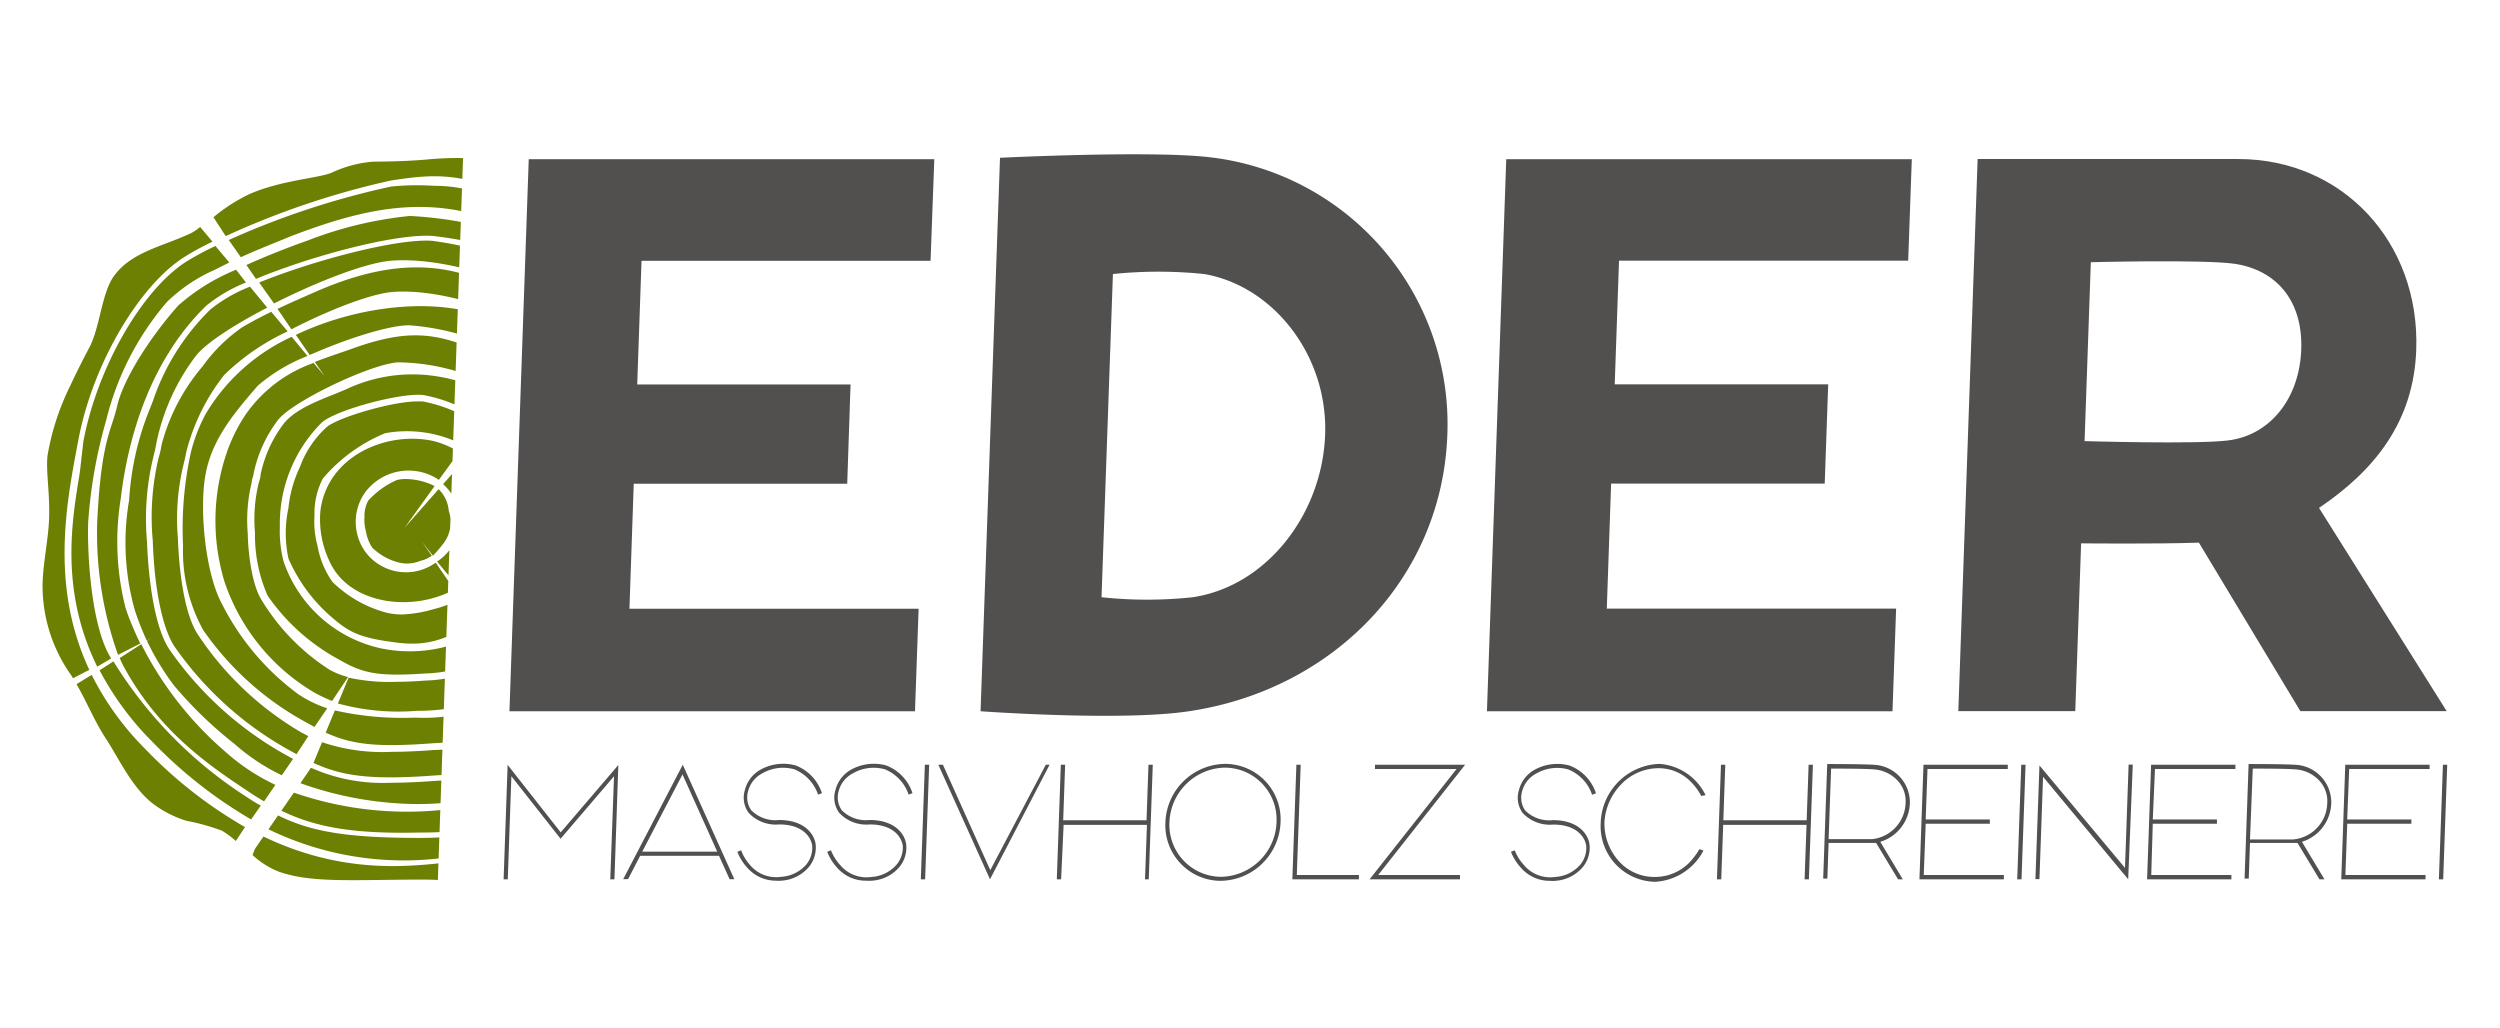 <svg id="Ebene_1" data-name="Ebene 1" xmlns="http://www.w3.org/2000/svg" xmlns:xlink="http://www.w3.org/1999/xlink" width="180" height="74" viewBox="0 0 180 74"><defs><style>.cls-1{fill:none;}.cls-2{clip-path:url(#clip-path);}.cls-3{fill:#6d8001;}.cls-4{fill:#524f4f;}</style><clipPath id="clip-path"><polygon class="cls-1" points="31.12 75 -0.1 75 2.38 3.92 33.6 3.92 31.12 75"/></clipPath></defs><title>Unbenannt-1</title><g class="cls-2"><g id="_Gruppe_" data-name="&lt;Gruppe&gt;"><path id="_Pfad_" data-name="&lt;Pfad&gt;" class="cls-3" d="M37.85,38.6c0.48-3.18.36-4.45-1.3-6.19a12.84,12.84,0,0,0-.94-0.89l-1.37.68-0.18.2a5.14,5.14,0,0,1,2.18,3.5,5.69,5.69,0,0,1-1.05,5.3,9.64,9.64,0,0,1-1.73,1.69l1.3,1.61C36.76,43.4,37.36,41.88,37.85,38.6Z"/><path id="_Pfad_2" data-name="&lt;Pfad&gt;" class="cls-3" d="M37.84,45.28c2.26-1.85,2.6-4.32,2.44-8.51-0.08-2.2-.41-4.46-2-6.1-0.17-.18-0.35-0.35-0.53-0.52L37,30.81l-0.93.47c0.28,0.25.55,0.51,0.81,0.79,1.89,2,1.88,3.53,1.42,6.59-0.38,2.5-.92,4.93-3.1,6.44l1.1,1.36C36.81,46.11,37.3,45.73,37.84,45.28Z"/><path id="_Pfad_3" data-name="&lt;Pfad&gt;" class="cls-3" d="M14.83,29.77a11.62,11.62,0,0,0-1.1,2.86,25.48,25.48,0,0,0-.55,6.67,11.75,11.75,0,0,0,1.46,6.08,21.55,21.55,0,0,0,7.51,6.69l0.49,0.27L23.56,51a8.77,8.77,0,0,1-2.06-1A18.3,18.3,0,0,1,16,43.52c-1.2-2.2-1.61-6.54-1.26-9,0.38-2.72,2-4.64,3.82-6.75a12.46,12.46,0,0,1,3.58-2.14L21,24.25A14,14,0,0,0,14.83,29.77Z"/><path id="_Pfad_4" data-name="&lt;Pfad&gt;" class="cls-3" d="M23.51,35.19a5.41,5.41,0,0,0-.44,1.59,7,7,0,0,0,.63,3.58c1.37,3.15,5.94,3.76,9,2.09l-1.33-1.94a3.65,3.65,0,0,1-4.28,0,3.53,3.53,0,0,1-1.37-2.06,3.66,3.66,0,0,1,.57-3,3.9,3.9,0,0,1,5.31-.9l1.45-2a6.11,6.11,0,0,0-1.95-.82C28.26,31.15,24.77,32.38,23.51,35.19Z"/><path id="_Pfad_5" data-name="&lt;Pfad&gt;" class="cls-3" d="M31.87,39.2a2.51,2.51,0,0,0,.44-2.42,2.44,2.44,0,0,0-.73-1.56L29.13,38,31.29,35l-0.18-.09a4.75,4.75,0,0,0-1.9-.42,2.56,2.56,0,0,0-.63.07h0a6,6,0,0,0-2.08,1.5,2.45,2.45,0,0,0-.26,1c0,0.08,0,.14,0,0.21a3,3,0,0,0,.11,1,2.92,2.92,0,0,0,.46,1.17,4.22,4.22,0,0,0,1.69,1,2.5,2.5,0,0,0,1.77-.06,2.19,2.19,0,0,0,.82-0.37l-0.71-1,0.79,1A8.29,8.29,0,0,0,31.87,39.2Z"/><path id="_Pfad_6" data-name="&lt;Pfad&gt;" class="cls-3" d="M30,51.18a14.81,14.81,0,0,0,6.56-1.49l-0.66-2.32A10.25,10.25,0,0,1,30.64,49c-0.8.06-1.48,0.09-2.08,0.09a13.71,13.71,0,0,1-3.46-.3l-0.77,1.86A16.42,16.42,0,0,0,30,51.18Z"/><path id="_Pfad_7" data-name="&lt;Pfad&gt;" class="cls-3" d="M28.11,22.17a21.89,21.89,0,0,0-6.81,1.94l1,1.45c2.55-1.13,5.66-2.14,7.15-2.14h0a17.72,17.72,0,0,1,9.34,3.49l1.24-1.66-0.06,0C36.24,22.78,32.77,21.64,28.11,22.17Z"/><path id="_Pfad_8" data-name="&lt;Pfad&gt;" class="cls-3" d="M40.48,46.47C43,43.21,42.89,39.89,43.05,36a10.65,10.65,0,0,0-1.54-5.69,8.59,8.59,0,0,0-1.81-1.92l-1.4,1.24c2,1.76,2.33,3.64,2.46,7.07,0.14,3.59,0,6.74-2.62,8.92-0.54.44-1,.83-1.5,1.17l0.23,0.28,0.58,2.06A11.16,11.16,0,0,0,40.48,46.47Z"/><path id="_Pfad_9" data-name="&lt;Pfad&gt;" class="cls-3" d="M34.74,30.82a10.19,10.19,0,0,0-4.32-1.92l-0.36,0c-1.83,0-5.79,1.17-6.56,1.87a7.22,7.22,0,0,0-1.8,2.58c-0.07.18-.13,0.33-0.2,0.48a8.84,8.84,0,0,0-.73,2.73,8.68,8.68,0,0,0,0,3.66,11.75,11.75,0,0,0,3.28,4.36c1.18,1,2,1.38,4.63,1.7,2.39,0.28,3.64-.42,5.56-1.49L33.13,43.1a7,7,0,0,1-1.88.75,9.2,9.2,0,0,1-2.28.39A4.56,4.56,0,0,1,27.44,44a8.78,8.78,0,0,1-3.51-2.11,6.45,6.45,0,0,1-1.07-2.6,6.48,6.48,0,0,1-.22-2.11c0-.11,0-0.21,0-0.34a5.48,5.48,0,0,1,.6-2.38,11.73,11.73,0,0,1,4.49-3.27,8.77,8.77,0,0,1,5.34.71l0.4,0.19,0.69-.94Z"/><path id="_Pfad_10" data-name="&lt;Pfad&gt;" class="cls-3" d="M10.47,53.94A20.64,20.64,0,0,1,6.6,48.59l-1.09.67c0.75,1.29,1.3,2.69,2.12,3.93,1,1.55,1.84,3.43,3.31,4.62a7.85,7.85,0,0,0,2.49,1.29,15.22,15.22,0,0,1,2.55.71,6.65,6.65,0,0,1,1,.74h0l0.66-1A32.08,32.08,0,0,1,10.47,53.94Z"/><path id="_Pfad_11" data-name="&lt;Pfad&gt;" class="cls-3" d="M5.63,31.74c1.07-5.72,4.5-11.23,7.6-13.21A20.56,20.56,0,0,1,15.3,17.4l-0.89-1.06a3.75,3.75,0,0,1-.64.44c-2.13,1-4.3,1.35-5.57,3.1-0.9,1.25-1,3.75-1.8,5.2-0.44.84-.9,1.74-1.33,2.67a18.17,18.17,0,0,0-1.64,5c-0.15,1.12.18,2.74,0.1,4.67C3.47,39,3,41,3.07,42.56a11.14,11.14,0,0,0,1.85,5.76c0.12,0.17.23,0.34,0.34,0.51l1.17-.6C3.58,42.14,4.81,36.09,5.63,31.74Z"/><path id="_Pfad_12" data-name="&lt;Pfad&gt;" class="cls-3" d="M35.24,35.38A5.66,5.66,0,0,0,33.54,33L31.9,34.86a3.35,3.35,0,0,1,.52.57,3.51,3.51,0,0,1-.95,5L33,42.29c0.17-.1.33-0.21,0.49-0.33A5.29,5.29,0,0,0,35.24,35.38Z"/><path id="_Pfad_13" data-name="&lt;Pfad&gt;" class="cls-3" d="M48.22,20.83a16.54,16.54,0,0,1,2.22,2.49c2.1,2.9,3.09,7.18,3.32,11.6l1.58-.54a22.1,22.1,0,0,0,.12-4,12.82,12.82,0,0,0-1.47-5c-0.9-1.61-2.19-3-3.11-4.59-0.28-.49-0.55-1-0.83-1.51Z"/><path id="_Pfad_14" data-name="&lt;Pfad&gt;" class="cls-3" d="M51.53,43.29c-0.59,4.11-2.07,8.17-5.29,11a24.68,24.68,0,0,1-3.91,2.81l0.75,1a29.14,29.14,0,0,0,6.44-6c2-2.52,3.77-9.45,3.72-16.24L52.06,36A51.42,51.42,0,0,1,51.53,43.29Z"/><path id="_Pfad_15" data-name="&lt;Pfad&gt;" class="cls-3" d="M49.7,39.24A32.51,32.51,0,0,1,47.56,49a13,13,0,0,1-5.36,6.1l-0.46.25,0.85,1.07a30.7,30.7,0,0,0,2.77-2.06c5.08-4.2,6.07-12.31,6.23-16.69,0-.54,0-1.06,0-1.55l-1.62.2C49.93,37.21,49.82,38.19,49.7,39.24Z"/><path id="_Pfad_16" data-name="&lt;Pfad&gt;" class="cls-3" d="M45.34,36.4A32.6,32.6,0,0,0,44.94,32a8.84,8.84,0,0,0-3.13-5.42L40.2,28c3.07,2.6,3.67,5.22,3.51,9.87-0.15,4.42-.9,8-4.32,10.43-0.66.47-1.26,0.88-1.84,1.25l0.22,0.78,0.76,1a34.33,34.33,0,0,0,3.24-2.43C45.09,46.12,45.58,42.51,45.34,36.4Z"/><path id="_Pfad_17" data-name="&lt;Pfad&gt;" class="cls-3" d="M44.92,23.78L44,24.62c3.36,2.87,3.85,5.95,4.07,11.59,0.28,7.13-.3,11.34-4.24,14.57a42.12,42.12,0,0,1-3.53,2.67l1.09,1.38a13.75,13.75,0,0,0,5.09-4.73c2-3.28,2.46-7.2,2.87-10.9,0.11-.94.22-1.91,0.29-2.87H49.53l0.08,0a17.19,17.19,0,0,0-.28-5.38A13.92,13.92,0,0,0,44.92,23.78Z"/><path id="_Pfad_18" data-name="&lt;Pfad&gt;" class="cls-3" d="M17.65,29.9a11.91,11.91,0,0,0-1.25,2.48,15.15,15.15,0,0,0-.25,9.46,14.72,14.72,0,0,0,6.44,8,10.81,10.81,0,0,0,1.32.63l1.15-1.72a5.73,5.73,0,0,1-1.35-.54,15.51,15.51,0,0,1-4.87-5c-0.81-1.26-1-4-1-4.78a11.45,11.45,0,0,1,.28-3.68c0-.19.09-0.38,0.13-0.6A9.53,9.53,0,0,1,20,30.26c1-1.33,6.57-4,8.61-4.17a15,15,0,0,1,8.7,2.84l1.08-1.45a28.61,28.61,0,0,0-3.77-2.11c-3.27-1.53-5.42-1.6-9-.36-1,.36-2,0.68-2.95,1.05l0.68,1-0.77-.93A10,10,0,0,0,17.65,29.9Z"/><path id="_Pfad_19" data-name="&lt;Pfad&gt;" class="cls-3" d="M12.53,49.36a29.54,29.54,0,0,0,4.34,4.19,14.68,14.68,0,0,0,3.42,2.27l0.81-1.18-0.2-.11a25,25,0,0,1-8.71-7.78c-1.32-2-1.56-6.48-1.61-7.8a18.76,18.76,0,0,1,.45-6c0.08-.33.16-0.64,0.22-1a15.52,15.52,0,0,1,2.83-6.3c0.71-.93,2.77-2.26,5.16-3.5L18,20.64a10.69,10.69,0,0,0-2.86,1.65,16.65,16.65,0,0,0-4,6.21c-0.13.4-.27,0.73-0.41,1.08A20.49,20.49,0,0,0,9.3,36a17.88,17.88,0,0,0,.41,7.94,18.69,18.69,0,0,0,.86,2.18l0.31-.16-0.3.18A18.68,18.68,0,0,0,12.53,49.36Z"/><path id="_Pfad_20" data-name="&lt;Pfad&gt;" class="cls-3" d="M25.18,27.91c-1.44.68-3.77,1.31-4.78,2.63a9.13,9.13,0,0,0-1.64,3.64c0,0.23-.09.43-0.14,0.63a11,11,0,0,0-.26,3.55,10.79,10.79,0,0,0,.91,4.53,14.78,14.78,0,0,0,5.14,4.6c1.72,1,2.8,1.23,6.22,1a9.82,9.82,0,0,0,5.09-1.59v0l-1-1.43a10.26,10.26,0,0,1-7.25,1.22,9.58,9.58,0,0,1-7.05-6.26,8.66,8.66,0,0,1-.27-2.51,10.3,10.3,0,0,1,3-7.48c1-.92,5.67-2.17,7.31-2a10.67,10.67,0,0,1,4.75,2.16l1.35-.67,0.34-.46a11.52,11.52,0,0,0-5.36-2.36A11.14,11.14,0,0,0,25.18,27.91Z"/><path id="_Pfad_21" data-name="&lt;Pfad&gt;" class="cls-3" d="M31.23,53.51a15,15,0,0,0,6.27-1.63l-0.75-1.37-0.12-.43a12.45,12.45,0,0,1-6.69,1.59H29.83a22.1,22.1,0,0,1-5.72-.52l-0.66,1.6C25.35,53.62,27.15,53.82,31.23,53.51Z"/><path id="_Pfad_22" data-name="&lt;Pfad&gt;" class="cls-3" d="M6,31.8L5.75,34C5.24,37.19,4.23,42.36,7,48L8,47.41l-0.16-.28c-1.4-2.59-1.56-7.95-1.49-9.54a35.07,35.07,0,0,1,1.29-7.31,20.59,20.59,0,0,1,4.38-8.54,11.73,11.73,0,0,1,3.41-2.3l1.08-.54-1-1.19a20.69,20.69,0,0,0-2.13,1.15C10.19,20.92,7,26.48,6,31.8Z"/><path id="_Pfad_23" data-name="&lt;Pfad&gt;" class="cls-3" d="M31.29,13.38a18.79,18.79,0,0,0-3.12.05,58.68,58.68,0,0,0-11.7,3.85l0.87,1.24c1.17-.54,2.37-1,3.57-1.5,4.24-1.62,8.36-2.77,12.8-1.71A33.22,33.22,0,0,1,45,20.21l0.66-.81A66.79,66.79,0,0,0,39,15.75C35.36,13.92,33.3,13.38,31.29,13.38Z"/><path id="_Pfad_24" data-name="&lt;Pfad&gt;" class="cls-3" d="M46.53,22.34l-1,.89c0.3,0.26.6,0.54,0.89,0.82,3.69,3.58,4,7,3.6,12.13l1.62-.55C51.71,29,50.76,25.89,46.53,22.34Z"/><path id="_Pfad_25" data-name="&lt;Pfad&gt;" class="cls-3" d="M33.06,61.59l1-.13a20,20,0,0,0,7.36-2.36l-0.65-1.19A23.84,23.84,0,0,1,30.3,60.33c-5.27,0-7.87-.43-10.28-1.62l-0.69,1A22.29,22.29,0,0,0,33.06,61.59Z"/><path id="_Pfad_26" data-name="&lt;Pfad&gt;" class="cls-3" d="M47.9,21.12l-0.84.75a14.38,14.38,0,0,1,4.66,8.57,42,42,0,0,1,.35,5l1.16-.39c-0.13-4.4-1-8.66-3.1-11.54A14.63,14.63,0,0,0,47.9,21.12Z"/><path id="_Pfad_27" data-name="&lt;Pfad&gt;" class="cls-3" d="M55.24,35.64l-1.45.18c0.19,6.87-1.4,13.89-3.55,16.53a29.05,29.05,0,0,1-6.88,6.17l1,1.38A30.27,30.27,0,0,0,48,57.71c1.89-1.34,2.77-3.65,3.8-5.44,1.24-2.16,3-4.34,3.38-7.23a34.5,34.5,0,0,0,0-7.16A16.59,16.59,0,0,1,55.24,35.64Z"/><path id="_Pfad_28" data-name="&lt;Pfad&gt;" class="cls-3" d="M41.67,59.49a21.42,21.42,0,0,1-7.54,2.36c-3.45.4-8.73,1.47-15.16-1.62l-0.61.88-0.18.45a6,6,0,0,0,1.87,1.19c2.39,0.86,5.52.58,10.46,0.58,3.21,0,6.3,1,8.23-.32a31.09,31.09,0,0,1,3.69-2.14Z"/><path id="_Pfad_29" data-name="&lt;Pfad&gt;" class="cls-3" d="M16.25,17A58.92,58.92,0,0,1,28.13,13c3.55-.55,5.58-0.64,11,2.11A55.19,55.19,0,0,1,46,19l1.8-2.2a16.92,16.92,0,0,0-3.81-1.23,10.06,10.06,0,0,1-4-2.08c-2.58-2.08-6.09-2.31-9.32-2-1.26.11-2.54,0.14-3.8,0.15a8.54,8.54,0,0,0-3,.8c-1,.4-3.65.54-5.92,1.54a12.19,12.19,0,0,0-2.58,1.66Z"/><path id="_Pfad_30" data-name="&lt;Pfad&gt;" class="cls-3" d="M17.68,57.33a30.78,30.78,0,0,1-9.51-9.71l-1,.64A21.3,21.3,0,0,0,11,53.44,32.78,32.78,0,0,0,18.08,59l0.7-1C18.42,57.82,18.06,57.58,17.68,57.33Z"/><path id="_Pfad_31" data-name="&lt;Pfad&gt;" class="cls-3" d="M14.57,26.4A14.28,14.28,0,0,0,11.64,32c-0.06.38-.14,0.7-0.23,1A18.42,18.42,0,0,0,11,38.93c0.11,3.44.69,6.28,1.55,7.6a24.63,24.63,0,0,0,8.58,7.65l0.22,0.12L22.2,53l-0.48-.25a22.61,22.61,0,0,1-7.49-7.09c-1.17-1.81-1.38-5.72-1.42-6.88a16.52,16.52,0,0,1,.4-5.32c0.07-.29.14-0.56,0.19-0.87A14.89,14.89,0,0,1,16.14,27a16.45,16.45,0,0,1,4.57-3.14l-1.18-1.41c-0.72.35-1.42,0.72-2.07,1.1A11.76,11.76,0,0,0,14.57,26.4Z"/><path id="_Pfad_32" data-name="&lt;Pfad&gt;" class="cls-3" d="M36.45,56.91a25.87,25.87,0,0,0,3.16-1.19l-0.77-1.41a17.47,17.47,0,0,1-7.31,1.9c-1.33.1-2.46,0.15-3.45,0.15a12.65,12.65,0,0,1-5.69-1.08l-0.76,1.11a25.27,25.27,0,0,0,7,1.45A21,21,0,0,0,36.45,56.91Z"/><path id="_Pfad_33" data-name="&lt;Pfad&gt;" class="cls-3" d="M22.74,21c-0.89.39-1.83,0.8-2.76,1.24l1,1.47c2.66-1.37,5.69-2.56,7.29-2.69,2.89-.22,7.67.88,12.1,3.78l0.51,0.34,0.83-1a27.22,27.22,0,0,0-8.67-4.5C29.54,18.72,26.09,19.54,22.74,21Z"/><path id="_Pfad_34" data-name="&lt;Pfad&gt;" class="cls-3" d="M31.5,55.82a15.57,15.57,0,0,0,7.08-2L37.8,52.42A16.08,16.08,0,0,1,31.25,54c-1.17.09-2.17,0.13-3,.13a13.61,13.61,0,0,1-5.06-.69l-0.62,1.49C24.73,55.92,26.84,56.17,31.5,55.82Z"/><path id="_Pfad_35" data-name="&lt;Pfad&gt;" class="cls-3" d="M47.35,36.1c-0.23-5.94-1-8.31-4.11-10.84l-1,.9c2.95,2.53,3.39,5.24,3.58,10.2,0.2,5.18-.12,10.07-3.93,13.2a30.61,30.61,0,0,1-3,2.2l1,1.24c1-.72,2.11-1.59,3.37-2.62C47.09,47.25,47.63,43.09,47.35,36.1Z"/><path id="_Pfad_36" data-name="&lt;Pfad&gt;" class="cls-3" d="M30.31,59.94a22.42,22.42,0,0,0,10.29-2.4l-0.77-1.41L39,56.47a24.84,24.84,0,0,1-17.84.6l-0.9,1.3C22.73,59.57,25.48,60.06,30.31,59.94Z"/><path id="_Pfad_37" data-name="&lt;Pfad&gt;" class="cls-3" d="M31.13,17.34c-2.48-.19-8.48,1.38-12.47,3l1.07,1.51c3.1-1.57,6.62-2.94,8.44-3.08h0c3.38-.26,9,1.08,14.18,4.6l0.84-1q-0.61-.45-1.27-0.89A24.84,24.84,0,0,0,31.13,17.34Z"/><path id="_Pfad_38" data-name="&lt;Pfad&gt;" class="cls-3" d="M17.9,57c0.37,0.25.74,0.48,1.11,0.7l0.82-1.19a14.86,14.86,0,0,1-3.6-2.38,25.23,25.23,0,0,1-6.06-7.75l-1.55,1c0.09,0.22.19,0.43,0.28,0.6C11.43,52.61,14.88,55,17.9,57Z"/><path id="_Pfad_39" data-name="&lt;Pfad&gt;" class="cls-3" d="M12.83,22c-2.16,2.44-3.93,5.34-4.37,7.13C8.35,29.62,8.23,30,8.1,30.4,7.69,31.65,7.22,33.08,7,37.55a26.06,26.06,0,0,0,1.5,9.6l1.6-.82c-0.26-.53-0.5-1.08-0.73-1.65q-0.18-.45-0.33-0.91a19.38,19.38,0,0,1-.35-7.84c0.59-5,2.39-10.25,6.15-13.91a10.82,10.82,0,0,1,2.87-1.68L17,19.42A14.59,14.59,0,0,0,12.83,22Z"/><path id="_Pfad_40" data-name="&lt;Pfad&gt;" class="cls-3" d="M29.5,15.55a27.92,27.92,0,0,0-7.38,1.78c-1.51.53-3,1.13-4.38,1.75l0.69,1c4.06-1.69,10.15-3.29,12.74-3.09a26.29,26.29,0,0,1,12.52,4.82l0.81-1A28,28,0,0,0,29.5,15.55Z"/></g></g><path class="cls-4" d="M66.14,43.84l-0.26,7.37H36.68l1.39-39.75h29.2L67,18.78H46.19l-0.31,8.9H61.24L61,34.83H45.63l-0.31,9H66.14Z"/><path class="cls-4" d="M104.21,31.28C103.85,41.62,96,49.67,85.6,51.21c-4.85.74-15,0-15,0L72,11.36s10.72-.53,15-0.05A19.34,19.34,0,0,1,104.21,31.28Zm-8.8,0c0.2-5.72-3.76-10.7-8.71-11.55a32.19,32.19,0,0,0-6.57,0L79.31,43a30.79,30.79,0,0,0,6.57,0C91.21,42.2,95.21,37,95.41,31.28Z"/><path class="cls-4" d="M136.52,43.84l-0.26,7.37h-29.2l1.39-39.75h29.2l-0.26,7.31H116.57l-0.31,8.9h15.37l-0.25,7.15H116l-0.31,9h20.83Z"/><path class="cls-4" d="M165.63,51.21l-7.31-12.14c-3.18.11-8.48,0.05-8.48,0.05l-0.42,12.08H141l1.39-39.75h18.76c7.53,0,13.09,6,12.82,13.73-0.18,5.19-3,8.69-7,11.39l9.19,14.63H165.63Zm-5.2-19.5c3-.37,5.14-3,5.26-6.57s-1.87-5.72-4.82-6.15c-2.32-.32-10.33-0.11-10.33-0.11l-0.45,12.88S158.19,32,160.43,31.71Z"/><path class="cls-4" d="M44.21,55.89l-3.85,4.5-3.54-4.5-0.26,7.42h-0.3l0.29-8.24,3.82,4.86,4.15-4.85-0.28,8.23h-0.3Z"/><path class="cls-4" d="M51.77,61.62H46.09l-0.87,1.68H44.87l4.29-8.24,3.71,8.24H52.53Zm-0.13-.3-2.5-5.56-2.9,5.56h5.4Z"/><path class="cls-4" d="M53.8,62.47a3.62,3.62,0,0,1-.71-1.14l0.27-.11A3.36,3.36,0,0,0,54,62.28a2.46,2.46,0,0,0,2.25.85,2.6,2.6,0,0,0,1.8-.88,1.93,1.93,0,0,0,.43-1.36c-0.08-.57-0.63-1.53-2.38-1.53a2.67,2.67,0,0,1-2.2-.84,1.85,1.85,0,0,1-.27-1.63,2.34,2.34,0,0,1,1.1-1.46,3.38,3.38,0,0,1,2.55-.32,3.19,3.19,0,0,1,1.9,2l-0.28.1a3,3,0,0,0-1.71-1.82,3,3,0,0,0-2.32.3,2,2,0,0,0-1,1.25,1.61,1.61,0,0,0,.22,1.4,2.44,2.44,0,0,0,2,.7c1.94,0,2.58,1.13,2.64,1.79a2.21,2.21,0,0,1-.48,1.58,2.83,2.83,0,0,1-2,1,2.26,2.26,0,0,1-.39,0A2.73,2.73,0,0,1,53.8,62.47Z"/><path class="cls-4" d="M60.27,62.47a3.62,3.62,0,0,1-.71-1.14l0.27-.11a3.36,3.36,0,0,0,.67,1.07,2.46,2.46,0,0,0,2.25.85,2.6,2.6,0,0,0,1.8-.88A1.93,1.93,0,0,0,65,60.89c-0.08-.57-0.63-1.53-2.38-1.53a2.67,2.67,0,0,1-2.2-.84,1.85,1.85,0,0,1-.27-1.63,2.34,2.34,0,0,1,1.1-1.46,3.38,3.38,0,0,1,2.55-.32,3.19,3.19,0,0,1,1.9,2l-0.28.1a3,3,0,0,0-1.71-1.82,3,3,0,0,0-2.32.3,2,2,0,0,0-1,1.25,1.61,1.61,0,0,0,.22,1.4,2.44,2.44,0,0,0,2,.7c1.94,0,2.58,1.13,2.64,1.79a2.21,2.21,0,0,1-.48,1.58,2.83,2.83,0,0,1-2,1,2.26,2.26,0,0,1-.39,0A2.73,2.73,0,0,1,60.27,62.47Z"/><path class="cls-4" d="M66.61,63.31H66.3l0.29-8.25H66.9Z"/><path class="cls-4" d="M75.57,55.06l-4.29,8.25-3.72-8.25h0.33l3.41,7.59,4-7.59h0.32Z"/><path class="cls-4" d="M83,55.06l-0.29,8.25H82.44l0.14-3.92h-6L76.4,63.31H76.09l0.29-8.25h0.31l-0.14,4h6l0.14-4H83Z"/><path class="cls-4" d="M83.91,59.2A4.36,4.36,0,0,1,88.2,55a4,4,0,0,1,4,4.21,4.38,4.38,0,0,1-4.32,4.21A4,4,0,0,1,83.91,59.2Zm0.29,0a3.74,3.74,0,0,0,3.71,3.93,4.07,4.07,0,0,0,4-3.93,3.74,3.74,0,0,0-3.74-3.93A4.08,4.08,0,0,0,84.2,59.2Z"/><path class="cls-4" d="M97.83,63.31H93.05l0.29-8.25h0.31L93.37,63h4.47v0.31Z"/><path class="cls-4" d="M105.11,63.31h-6.5l6.26-7.94H99V55.06h6.49L99.23,63h5.89v0.31Z"/><path class="cls-4" d="M109.5,62.47a3.62,3.62,0,0,1-.71-1.14l0.27-.11a3.38,3.38,0,0,0,.67,1.07,2.46,2.46,0,0,0,2.25.85,2.6,2.6,0,0,0,1.8-.88,1.93,1.93,0,0,0,.43-1.36c-0.08-.57-0.63-1.53-2.38-1.53a2.67,2.67,0,0,1-2.2-.84,1.85,1.85,0,0,1-.27-1.63,2.34,2.34,0,0,1,1.1-1.46,3.38,3.38,0,0,1,2.55-.32,3.19,3.19,0,0,1,1.9,2l-0.28.1a3,3,0,0,0-1.71-1.82,3,3,0,0,0-2.32.3,2,2,0,0,0-1,1.25,1.61,1.61,0,0,0,.21,1.4,2.44,2.44,0,0,0,2,.7c1.94,0,2.58,1.13,2.64,1.79a2.21,2.21,0,0,1-.48,1.58,2.83,2.83,0,0,1-2,1,2.26,2.26,0,0,1-.39,0A2.73,2.73,0,0,1,109.5,62.47Z"/><path class="cls-4" d="M122.49,57.31h0a4.14,4.14,0,0,0-.73-1,3.24,3.24,0,0,0-2.36-1,3.75,3.75,0,0,0-2.73,1.22,4.26,4.26,0,0,0-1.15,2.66,4.06,4.06,0,0,0,.94,2.7,3.43,3.43,0,0,0,2.66,1.25,3.47,3.47,0,0,0,2.48-1,5.29,5.29,0,0,0,.76-1v0l0.29,0.1a4.19,4.19,0,0,1-3.48,2.25,4,4,0,0,1-3.92-4.21A4.38,4.38,0,0,1,119.47,55a4,4,0,0,1,3.33,2.25Z"/><path class="cls-4" d="M130.53,55.06l-0.29,8.25h-0.31l0.14-3.92h-6l-0.14,3.92h-0.31l0.29-8.25h0.31l-0.14,4h6l0.14-4h0.31Z"/><path class="cls-4" d="M135.38,60.61l1.62,2.7h-0.34l-1.58-2.62-0.31,0h-3.11l-0.09,2.57h-0.3l0.29-8.25h0.14c0.12,0,2.75,0,3.42.07a2.71,2.71,0,0,1,2.39,2.75A3,3,0,0,1,135.38,60.61Zm1.82-2.74a2.17,2.17,0,0,0-.73-1.82,2.56,2.56,0,0,0-1.41-.64c-0.56-.07-2.64-0.07-3.22-0.07l-0.18,5.08h3.1A2.69,2.69,0,0,0,137.2,57.87Z"/><path class="cls-4" d="M138.78,55.36L138.65,59h4.62v0.31h-4.62L138.51,63h5.77v0.31H138.2l0.29-8.25h6.07v0.31h-5.77Z"/><path class="cls-4" d="M145.55,63.31h-0.31l0.29-8.25h0.31Z"/><path class="cls-4" d="M153.23,63.31l-6.13-7.38-0.26,7.37h-0.29l0.29-8.19L153,62.49l0.26-7.44h0.3Z"/><path class="cls-4" d="M155.16,55.36L155,59h4.62v0.31H155L154.89,63h5.77v0.31h-6.07l0.29-8.25h6.07v0.31h-5.77Z"/><path class="cls-4" d="M165.74,60.61l1.62,2.7H167l-1.58-2.62-0.31,0H162l-0.09,2.57h-0.3l0.29-8.25h0.14c0.12,0,2.75,0,3.42.07a2.71,2.71,0,0,1,2.39,2.75A3,3,0,0,1,165.74,60.61Zm1.82-2.74a2.17,2.17,0,0,0-.73-1.82,2.56,2.56,0,0,0-1.41-.64c-0.56-.07-2.64-0.07-3.22-0.07L162,60.44h3.1A2.69,2.69,0,0,0,167.56,57.87Z"/><path class="cls-4" d="M169.14,55.36L169,59h4.62v0.31H169L168.87,63h5.77v0.31h-6.07l0.29-8.25h6.07v0.31h-5.77Z"/><path class="cls-4" d="M175.91,63.31h-0.31l0.29-8.25h0.31Z"/></svg>